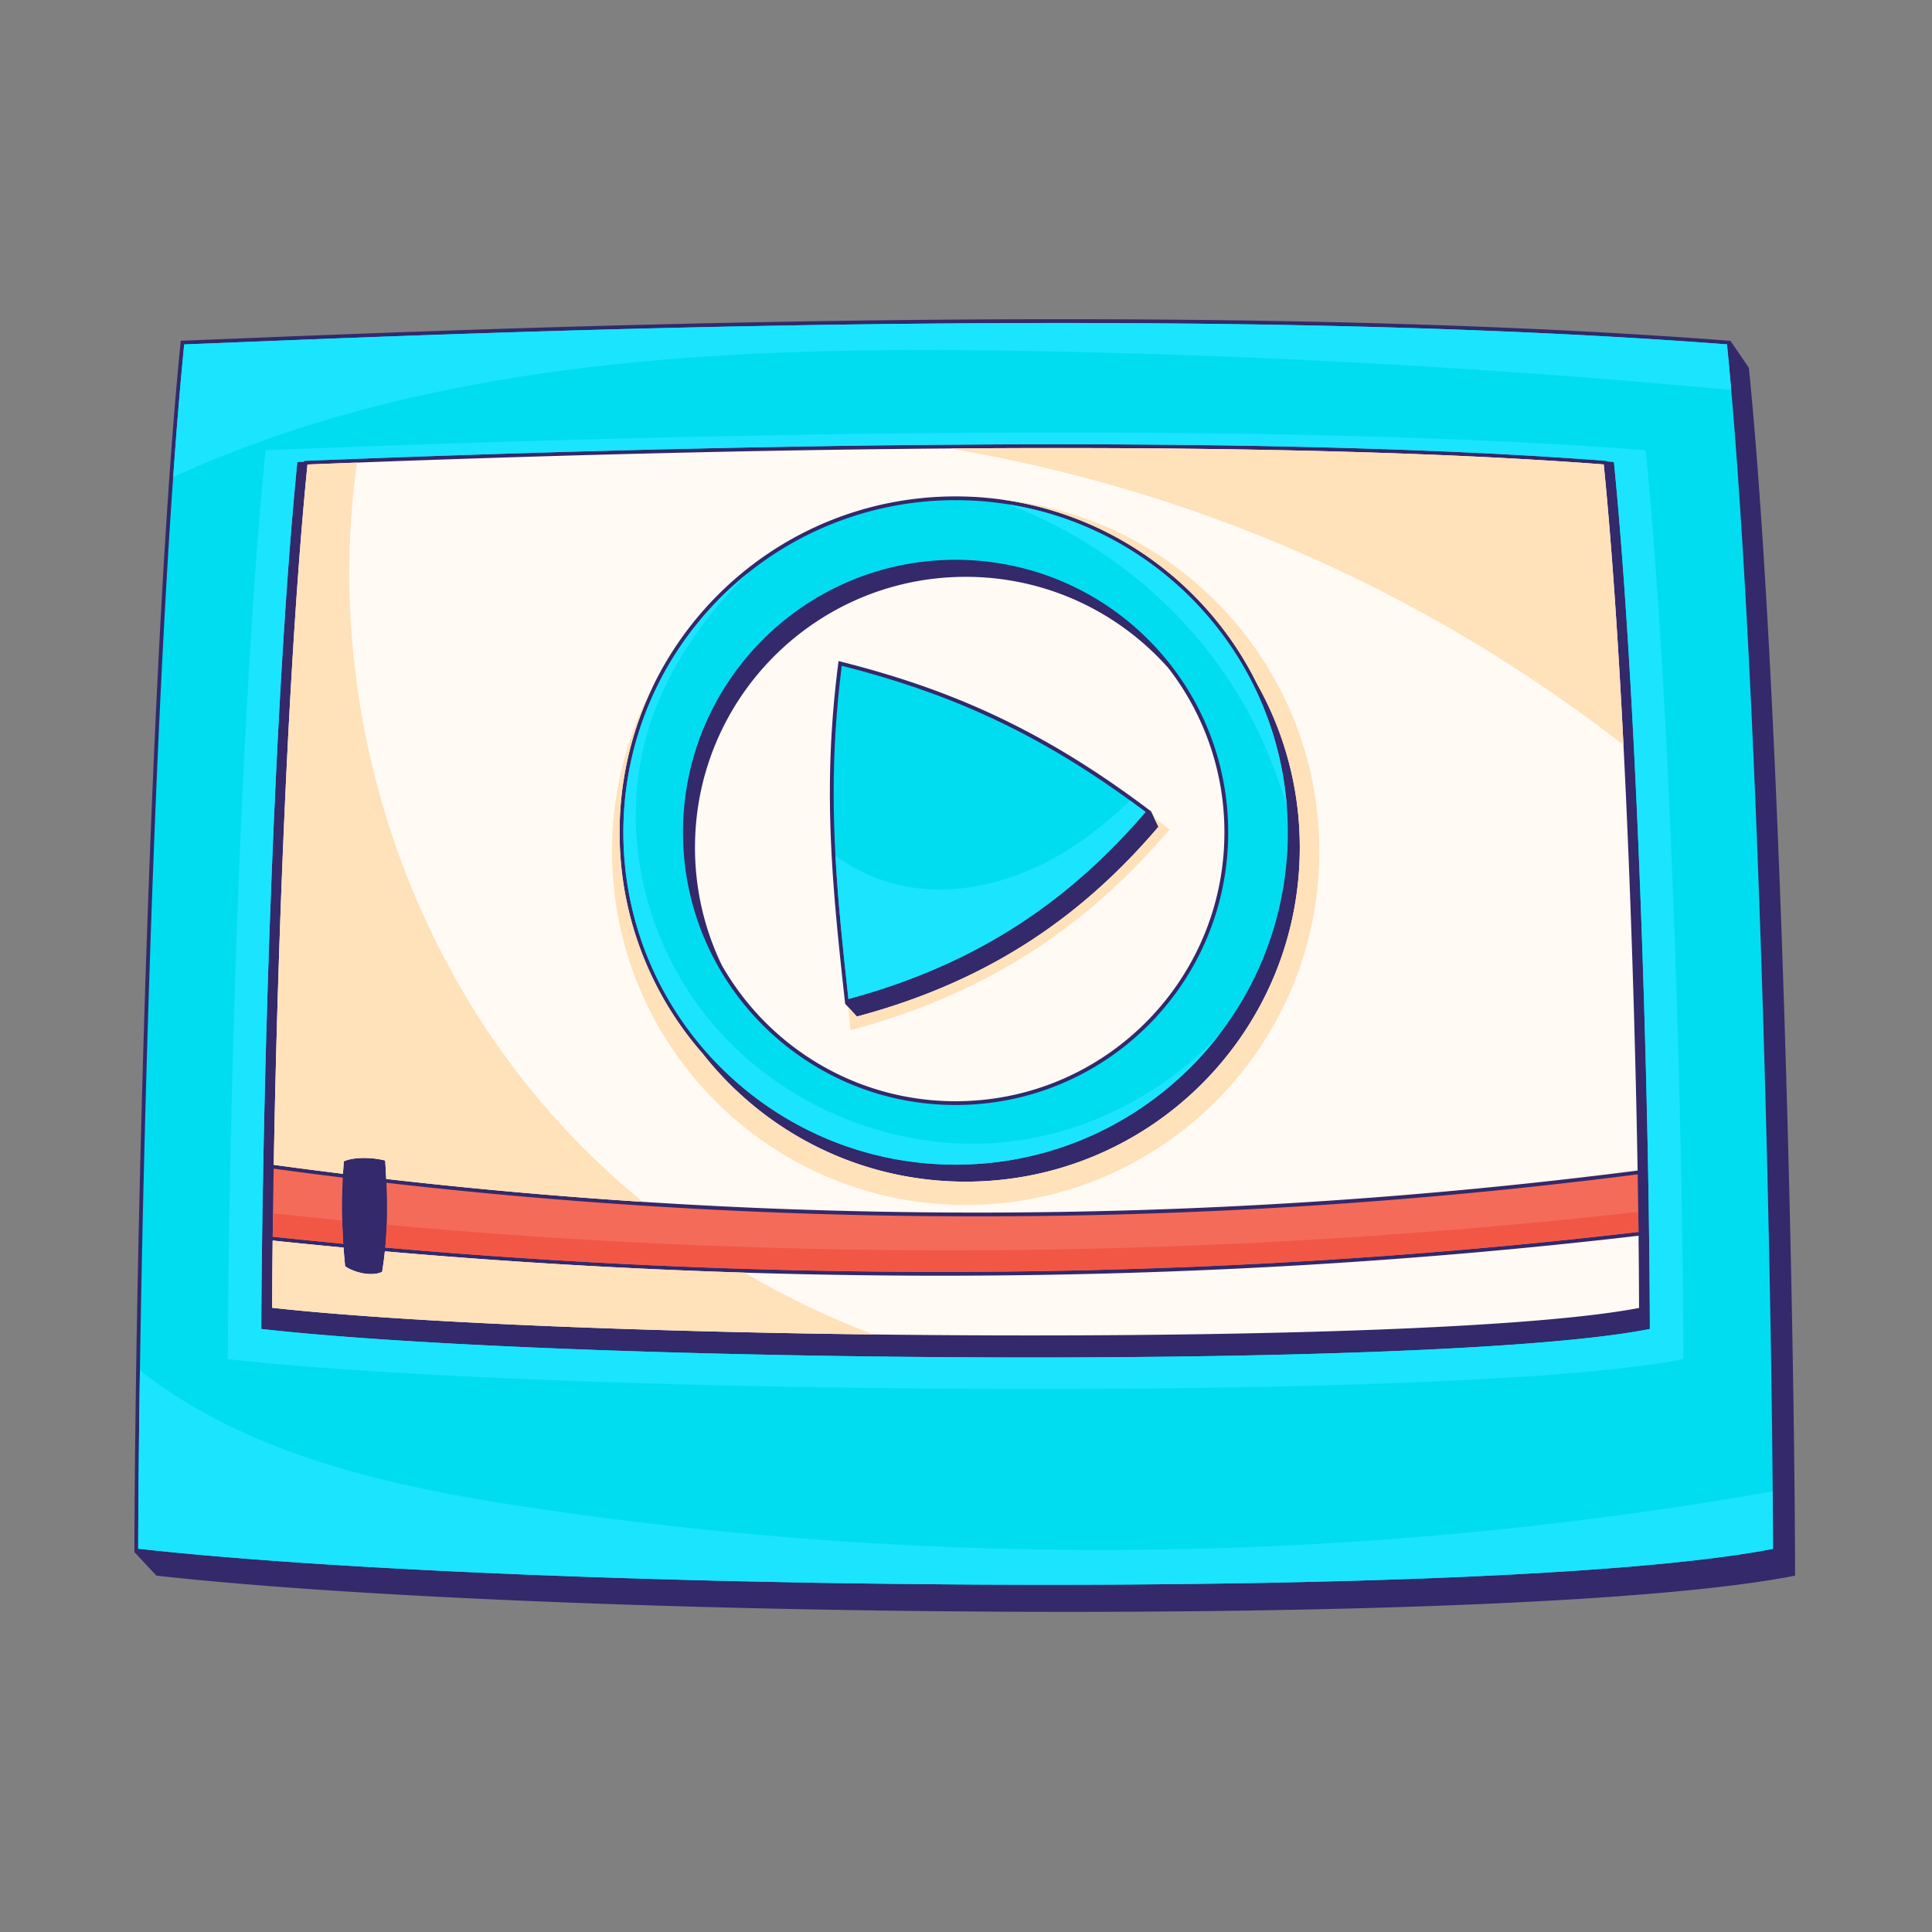 <svg xmlns="http://www.w3.org/2000/svg" width="230" height="230" fill="none"><rect width="100%" height="100%" fill="#808080" stroke="none"/><path fill="#33296B" d="M213.665 180.507c-.282-35.454-1.932-96.443-4.938-131.063a455.836 455.836 0 0 0-.528-5.659l-2.194-3.211-.002-.002v.002l-.186-.014C180.775 38.646 152.884 38 126.28 38c-45.544 0-87.319 1.893-104.564 2.559l-.195.008-.02.194c-3.565 35.47-5.4 108.174-5.5 143.811l-.001.203h.001l2.622 2.801c46.488 5.183 163.302 6.287 195.078 0-.007-2.22-.018-4.579-.036-7.069Z"/><path fill="#00DDF1" d="M100.21 79.259c-.682 5.4-.963 10.32-.963 15.126 0 2.498.076 4.966.21 7.453.295 5.426.869 10.947 1.548 17.092 16.128-4.35 26.874-12.362 35.377-22.265-.621-.467-1.238-.922-1.852-1.367-11.653-8.445-22.003-12.91-34.32-16.04Z"/><path fill="#00DDF1" d="M104.502 161.492c-29.253-.35-57.722-1.512-73.39-3.281.005-2.716.03-5.615.066-8.656.03-2.813.067-5.743.128-8.772.468-27.558 1.835-63.103 4.09-85.79l.79-.03.01-.1.195-.01c13.25-.51 50.652-1.962 89.558-1.962 22.72 0 45.955.495 65.193 1.964l.189.014.005.065c.266.019.533.04.796.06 2.274 22.877 3.647 58.833 4.108 86.489.044 2.574.074 5.068.104 7.483.037 3.255.061 6.351.068 9.245-14.016 2.801-53.631 3.741-91.91 3.281Zm106.532 16.056c-.278-35.451-1.927-96.506-4.935-131.124a460.602 460.602 0 0 0-.505-5.428c-24.978-1.902-52.784-2.544-79.314-2.544-45.362 0-86.985 1.878-104.35 2.55-.469 4.678-.906 9.998-1.314 15.79-2.152 30.557-3.472 74.278-3.958 106.345-.12 7.912-.189 15.114-.207 21.235 24.37 2.701 67.89 4.289 108.386 4.289 36.763 0 71.054-1.31 86.236-4.273-.007-2.152-.019-4.437-.039-6.84Z"/><path fill="#00DDF1" d="M113.762 131.548c-17.923 0-32.451-14.529-32.451-32.45 0-17.924 14.528-32.453 32.451-32.453 17.923 0 32.451 14.53 32.451 32.452 0 17.922-14.528 32.451-32.451 32.451Zm27.966-60.418c-5.766-5.766-13.303-9.76-21.725-11.094a39.769 39.769 0 0 0-6.241-.49A39.381 39.381 0 0 0 89.13 68.15a39.753 39.753 0 0 0-3.335 2.98c-7.157 7.157-11.584 17.044-11.584 27.966 0 10.923 4.427 20.808 11.584 27.966 7.158 7.158 17.045 11.585 27.967 11.585 10.923 0 20.809-4.427 27.966-11.585a39.626 39.626 0 0 0 3.485-3.981 39.373 39.373 0 0 0 8.1-23.985c0-.995-.037-1.98-.109-2.958-.721-9.743-4.969-18.504-11.476-25.009Z"/><path fill="#FFFAF3" d="M195.066 147.111c-27.454 3.204-55.257 4.758-83.06 4.758-7.791 0-15.583-.122-23.367-.365a764.568 764.568 0 0 1-42.821-2.536 45.366 45.366 0 0 1-.328 2.451c-1.252.573-3.262.106-4.399-.671a69.138 69.138 0 0 1-.194-2.227 736.836 736.836 0 0 1-8.437-.838 881.762 881.762 0 0 0-.06 8.007c15.38 1.701 43.078 2.826 71.608 3.175 6.243.076 12.525.115 18.725.115 31.359.002 60.689-1.005 72.394-3.274-.007-2.696-.03-5.573-.061-8.595ZM99.796 78.95l.032-.253.246.063c13.185 3.322 24.151 8.164 36.771 17.69l.191.145h-.002l.368.77.507 1.065c-8.593 10.064-19.488 18.215-35.899 22.586l-1.06-1.154-.333-.363-.002.002-.029-.261c-1.004-9.077-1.789-16.801-1.789-24.855 0-4.899.29-9.918.999-15.436Zm-8.662 42.776c5.791 5.79 13.79 9.372 22.628 9.372 8.837 0 16.837-3.582 22.629-9.372 5.792-5.792 9.372-13.792 9.372-22.629a31.862 31.862 0 0 0-6.684-19.577c-5.903-6.655-14.521-10.85-24.116-10.85-17.8 0-32.227 14.428-32.227 32.227 0 5.019 1.147 9.771 3.195 14.007a32.152 32.152 0 0 0 5.203 6.822Z"/><path fill="#FFFAF3" d="M113.762 59.096c1.815 0 3.603.12 5.353.355 13.46 1.8 24.803 10.294 30.567 22.025a39.591 39.591 0 0 1 5.056 19.421c0 21.967-17.808 39.776-39.775 39.776-12.712 0-24.03-5.963-31.312-15.244a39.845 39.845 0 0 1-9.89-26.332 39.838 39.838 0 0 1 4.104-17.67c6.525-13.23 20.148-22.331 35.897-22.331Zm-72.828 79.157c1.281-.571 3.569-.459 4.922-.094.048.749.09 1.478.124 2.192a617.578 617.578 0 0 0 30.555 2.727 621.222 621.222 0 0 0 39.786 1.277c26.282 0 52.565-1.667 78.633-5.004-.265-15.545-.826-33.753-1.683-50.656-.626-12.348-1.41-24-2.349-33.407-19.184-1.455-42.331-1.948-64.973-1.948-4.33 0-8.64.017-12.902.05-29.21.225-56.08 1.14-70.546 1.681-2.29.085-4.268.162-5.896.224-2.21 22.1-3.55 56.571-4.015 83.377 2.745.375 5.493.731 8.243 1.069.029-.496.062-.993.101-1.488Z"/><path fill="#F46B5A" d="M40.81 140.192a614.971 614.971 0 0 1-8.229-1.066 795.318 795.318 0 0 0-.083 5.31l-.033 2.795c2.797.294 5.597.572 8.4.835a68.636 68.636 0 0 1-.056-7.874ZM195.029 144.269c-.021-1.46-.043-2.949-.067-4.465a620.008 620.008 0 0 1-78.641 5.001c-23.49 0-46.981-1.334-70.32-3.998a62.38 62.38 0 0 1 .04 4.992c-.033.899-.09 1.8-.178 2.72a760.287 760.287 0 0 0 66.143 2.899c27.803 0 55.603-1.553 83.054-4.759l-.031-2.39Z"/><path fill="#1BE4FE" d="M31.178 149.554c.03-2.813.067-5.743.128-8.772.468-27.558 1.835-63.103 4.09-85.79l.79-.031.01-.1.196-.007c13.248-.511 50.652-1.964 89.558-1.964 22.72 0 45.956.496 65.193 1.964l.188.014.007.064.795.06c2.273 22.878 3.648 58.834 4.109 86.491.043 2.573.073 5.068.103 7.482.037 3.256.061 6.352.067 9.245-14.016 2.801-53.63 3.741-91.91 3.281-29.253-.35-57.722-1.511-73.39-3.281.006-2.715.03-5.614.066-8.656Zm169.223 12.245a1070.62 1070.62 0 0 0-.071-9.692c-.031-2.531-.064-5.145-.108-7.843-.484-28.991-1.923-66.682-4.307-90.664-50.97-3.928-128.392-1.365-157.79-.251-2.547.097-4.733.18-6.51.251-2.364 23.782-3.798 61.042-4.288 89.93a984.373 984.373 0 0 0-.134 9.196 946.544 946.544 0 0 0-.07 9.073c16.425 1.854 46.268 3.072 76.932 3.439 40.125.482 81.653-.502 96.346-3.439Z"/><path fill="#FFE1BA" d="M193.271 88.694c-.627-12.348-1.409-23.999-2.349-33.406-19.184-1.455-42.331-1.948-64.973-1.948-4.33 0-8.641.017-12.902.05a179.159 179.159 0 0 1 38.038 10.844c15.089 6.178 29.311 14.45 42.186 24.46ZM41.091 150.748a68.854 68.854 0 0 1-.194-2.227 736.819 736.819 0 0 1-8.437-.838 881.892 881.892 0 0 0-.06 8.007c15.38 1.701 43.078 2.826 71.608 3.175a99.441 99.441 0 0 1-15.369-7.361 764.557 764.557 0 0 1-42.821-2.536 45.567 45.567 0 0 1-.328 2.451c-1.252.573-3.262.106-4.399-.671ZM40.833 139.741c.029-.496.062-.993.1-1.488 1.282-.571 3.57-.459 4.923-.094.048.749.09 1.478.124 2.192a617.578 617.578 0 0 0 30.555 2.727 93.125 93.125 0 0 1-11.094-10.69c-18.292-20.846-26.809-49.88-22.94-77.317-2.29.085-4.268.162-5.896.224-2.21 22.099-3.55 56.571-4.015 83.377 2.745.376 5.493.731 8.243 1.069Z"/><path fill="#FFE1BA" d="M114.962 143.444c23.25 0 42.098-18.847 42.098-42.097 0-21.849-16.645-39.81-37.945-41.896 13.46 1.8 24.802 10.294 30.567 22.024a39.594 39.594 0 0 1 5.055 19.422c0 21.967-17.807 39.776-39.775 39.776-12.711 0-24.03-5.962-31.311-15.243a39.848 39.848 0 0 1-9.89-26.333 39.844 39.844 0 0 1 4.104-17.67 41.915 41.915 0 0 0-5 19.92c0 23.25 18.847 42.097 42.097 42.097Z"/><path fill="#FFE1BA" d="M137.909 98.43c-8.593 10.064-19.488 18.215-35.899 22.586l-1.06-1.154c.098.913.2 1.838.304 2.778 17.37-4.627 28.9-13.253 37.995-23.904-.619-.468-1.235-.925-1.848-1.371l.508 1.065Z"/><path fill="#1BE4FE" d="M122.627 41.788a1114.74 1114.74 0 0 1 83.473 4.635 442.447 442.447 0 0 0-.505-5.428c-24.978-1.901-52.785-2.544-79.315-2.544-45.361 0-86.985 1.878-104.35 2.55-.468 4.679-.906 9.999-1.314 15.791 31.38-14.325 67.355-15.625 102.011-15.004ZM211.073 184.388c-.007-2.152-.019-4.437-.039-6.84-48.978 8.619-99.357 9.266-148.533 1.831-16.197-2.445-33.188-6.255-45.843-16.242-.12 7.912-.189 15.114-.207 21.235 24.37 2.701 67.89 4.289 108.386 4.289 36.763 0 71.054-1.31 86.236-4.273Z"/><path fill="#F25745" d="M46.04 145.799c-.032.899-.089 1.8-.177 2.72a760.287 760.287 0 0 0 66.143 2.899c27.803 0 55.603-1.553 83.054-4.759l-.031-2.39a737.285 737.285 0 0 1-148.988 1.53ZM32.465 147.231c2.797.294 5.597.572 8.4.835-.059-.921-.1-1.845-.122-2.77-2.75-.271-5.498-.558-8.245-.86l-.033 2.795Z"/><path fill="#1BE4FE" d="M136.382 96.665c-.621-.467-1.238-.922-1.852-1.367-2.15 2.093-4.461 4-6.978 5.62-5.279 3.402-11.591 5.484-17.849 4.879-3.681-.357-7.31-1.737-10.245-3.959.294 5.426.868 10.947 1.547 17.092 16.128-4.35 26.874-12.362 35.377-22.265Z"/><path fill="#1BE4FE" d="M85.795 127.063c7.158 7.158 17.045 11.585 27.967 11.585 10.923 0 20.809-4.427 27.966-11.585a39.626 39.626 0 0 0 3.485-3.981c-6.672 7.173-15.959 11.949-25.731 12.9-13.283 1.29-27.053-4.542-35.375-14.983-7.248-9.083-10.254-21.581-7.296-32.819 2.028-7.714 6.585-14.384 12.319-20.029a39.753 39.753 0 0 0-3.335 2.98c-7.157 7.157-11.584 17.044-11.584 27.966 0 10.923 4.427 20.808 11.584 27.966ZM146.044 80.578c3.205 4.76 5.608 10.041 7.16 15.561-.721-9.743-4.97-18.504-11.476-25.009-5.766-5.766-13.303-9.76-21.725-11.094 10.498 3.987 19.769 11.222 26.041 20.542Z"/></svg>